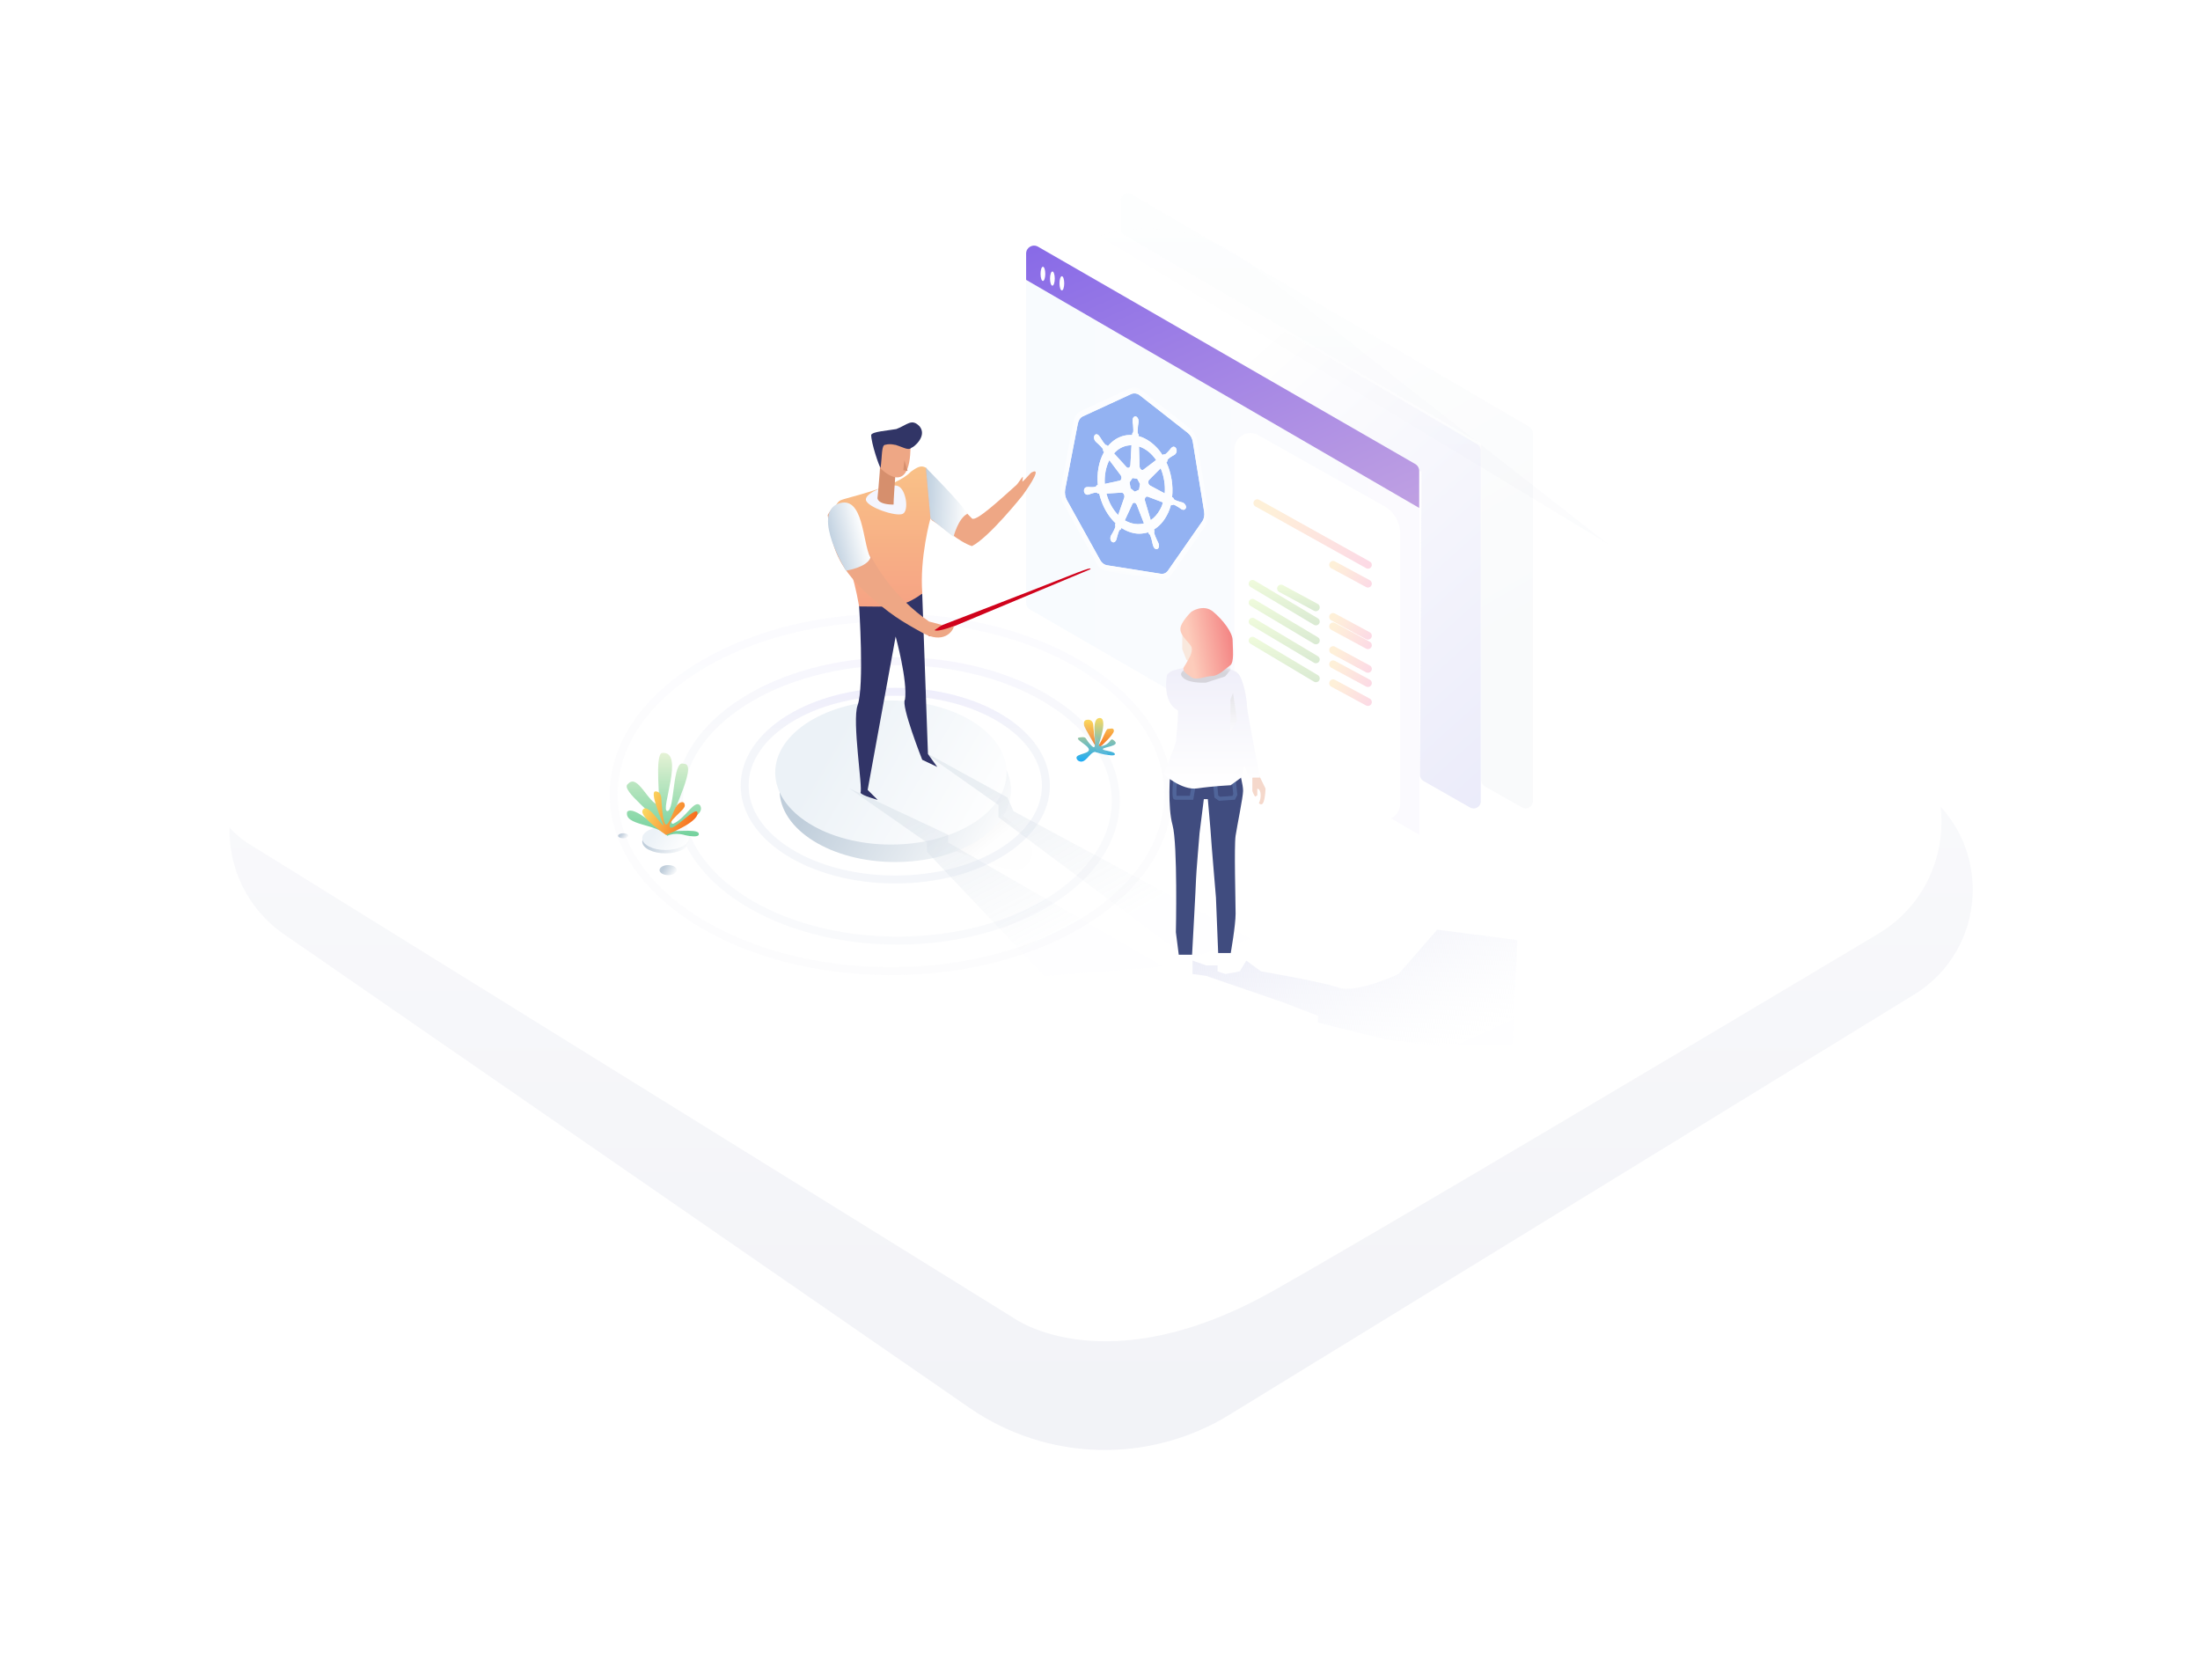 <svg width="554" height="423" viewBox="0 0 554 423" fill="none" xmlns="http://www.w3.org/2000/svg">
<g opacity="0.077" filter="url(#filter0_f)">
<path fill-rule="evenodd" clip-rule="evenodd" d="M71.589 235.303C52.517 222.126 53.347 193.674 73.154 181.632L267.178 63.668C282.12 54.584 301.128 55.708 314.895 66.49L484.887 199.631C501.898 212.954 500.403 239.157 481.986 250.458L309.576 356.253C289.322 368.681 263.642 367.985 244.091 354.478L71.589 235.303Z" fill="url(#paint0_linear)"/>
</g>
<path fill-rule="evenodd" clip-rule="evenodd" d="M265.394 52.569L63.43 171.727C48.33 180.636 47.608 202.219 62.08 212.117L255.258 331.88C255.258 331.88 278.444 348.903 320.778 324.946C348.083 309.494 423.043 264.927 472.826 235.231C494.221 222.469 494.24 191.501 472.989 178.501C466.8 174.715 460.265 170.706 453.554 166.573C417.838 144.575 265.394 52.569 265.394 52.569Z" fill="white"/>
<path opacity="0.3" fill-rule="evenodd" clip-rule="evenodd" d="M276.65 56.1C275.432 55.387 273.905 56.29 273.942 57.701L274.271 70.254L357.966 118.866L357.557 195.092C357.554 195.742 357.902 196.344 358.467 196.666L370.191 203.339C371.391 204.022 372.882 203.155 372.882 201.774V113.41C372.882 112.77 372.543 112.179 371.991 111.856L276.65 56.1Z" fill="url(#paint1_linear)"/>
<path opacity="0.1" fill-rule="evenodd" clip-rule="evenodd" d="M284.955 48.916C283.755 48.215 282.247 49.08 282.247 50.47V58.648L372.977 111.741V196.425C372.977 197.073 373.324 197.671 373.887 197.991L383.311 203.344C384.511 204.025 386 203.159 386 201.779V109.024C386 108.384 385.661 107.793 385.108 107.47L284.955 48.916Z" fill="url(#paint2_linear)"/>
<path opacity="0.027" fill-rule="evenodd" clip-rule="evenodd" d="M261.101 62.033C259.901 61.334 258.395 62.199 258.395 63.588V151.864C258.395 152.506 258.738 153.1 259.294 153.422L357.378 210.189V119.144C357.378 118.503 357.038 117.911 356.484 117.588L261.101 62.033Z" fill="url(#paint3_linear)"/>
<g opacity="0.512">
<mask id="mask0" mask-type="alpha" maskUnits="userSpaceOnUse" x="266" y="94" width="39" height="54">
<path fill-rule="evenodd" clip-rule="evenodd" d="M267.387 94.645L304.564 100.528L304.102 147.852L266.925 141.968" fill="white"/>
</mask>
<g mask="url(#mask0)">
<path fill-rule="evenodd" clip-rule="evenodd" d="M286.002 99.081C285.666 99.026 285.296 99.056 284.98 99.166L272.691 104.843C272.06 105.11 271.592 105.795 271.416 106.687L268.223 123.265C268.069 124.145 268.228 125.119 268.658 125.918L276.985 140.916C277.403 141.714 278.083 142.23 278.777 142.341L292.327 144.484C293.033 144.595 293.709 144.294 294.153 143.635L302.736 131.312C303.203 130.654 303.381 129.733 303.221 128.804L300.373 111.27C300.236 110.357 299.762 109.537 299.138 109.03L286.986 99.513C286.674 99.275 286.339 99.133 286.002 99.081ZM278.981 112.351C280.277 110.79 281.924 109.825 283.79 109.579C284.228 109.532 284.666 109.529 285.104 109.538L285.13 109.134L285.176 109.083C285.255 108.992 285.345 108.92 285.37 108.705C285.431 108.203 285.357 107.622 285.319 106.989V106.96L285.278 106.646C285.224 106.447 285.202 106.254 285.206 106.035L285.207 105.774C285.211 105.496 285.291 105.261 285.439 105.095C285.574 104.927 285.778 104.827 285.968 104.858C286.382 104.922 286.715 105.457 286.71 106.011L286.706 106.304C286.682 106.517 286.647 106.702 286.621 106.889L286.575 107.187L286.573 107.216C286.522 107.851 286.461 108.395 286.489 108.912C286.511 109.134 286.6 109.236 286.677 109.349L286.721 109.415L286.739 109.826C288.574 110.336 290.325 111.533 291.767 113.235C292.101 113.669 292.434 114.1 292.743 114.589L293.036 114.387L293.08 114.393L293.227 114.446L293.451 114.378C293.768 114.151 294.086 113.822 294.427 113.408L294.596 113.217C294.688 113.071 294.79 112.956 294.915 112.829L295.039 112.717L295.085 112.666C295.254 112.533 295.424 112.457 295.613 112.487C295.839 112.523 296.049 112.688 296.171 112.926C296.413 113.373 296.329 113.987 295.988 114.314L295.944 114.363L295.819 114.475C295.671 114.584 295.547 114.653 295.401 114.732L295.187 114.844C294.746 115.123 294.385 115.345 294.091 115.648C293.989 115.793 293.964 115.949 293.963 116.095L293.961 116.168L293.712 116.406C294.338 117.776 294.784 119.233 295.027 120.746C295.271 122.231 295.314 123.741 295.154 125.19L295.465 125.37L295.488 125.433C295.542 125.573 295.585 125.711 295.753 125.826C296.143 126.048 296.546 126.17 297.05 126.323L297.083 126.328L297.318 126.395C297.465 126.418 297.609 126.471 297.777 126.525L297.924 126.578L297.968 126.614L298.001 126.62C298.426 126.847 298.689 127.4 298.686 127.765C298.582 128.156 298.264 128.428 297.906 128.372L297.715 128.311L297.637 128.27L297.491 128.217C297.325 128.119 297.213 128.043 297.068 127.918L296.844 127.765L296.823 127.762C296.365 127.471 295.964 127.217 295.572 127.082L295.528 127.074C295.381 127.051 295.302 127.142 295.212 127.186L295.156 127.206L294.876 127.104C294.621 128.041 294.274 128.964 293.829 129.77C292.995 131.332 291.894 132.546 290.595 133.317L290.715 133.717L290.692 133.771C290.668 133.927 290.622 134.052 290.664 134.277C290.783 134.764 291.013 135.267 291.278 135.85V135.878L291.42 136.151C291.52 136.325 291.607 136.501 291.685 136.701L291.751 136.873L291.772 136.935C291.871 137.2 291.867 137.491 291.821 137.731C291.762 137.969 291.614 138.137 291.446 138.241L291.153 138.282C290.872 138.239 290.584 137.973 290.442 137.571L290.419 137.509L290.344 137.336C290.278 137.137 290.246 136.942 290.202 136.744L290.138 136.458V136.428C289.977 135.804 289.837 135.241 289.638 134.772C289.55 134.568 289.45 134.494 289.328 134.445L289.284 134.394L289.141 134.036C288.736 134.162 288.308 134.254 287.882 134.304C287.205 134.417 286.478 134.404 285.782 134.294C284.616 134.108 283.464 133.634 282.405 132.94L282.233 133.324L282.177 133.343C282.087 133.388 281.963 133.398 281.86 133.57C281.644 133.975 281.514 134.465 281.341 135.065L281.271 135.332C281.213 135.512 281.19 135.669 281.119 135.878L281.04 136.026L281.017 136.08C280.867 136.407 280.575 136.608 280.293 136.563L280.003 136.43C279.635 136.152 279.495 135.532 279.702 135.024L279.725 134.97L279.794 134.82C279.898 134.646 279.966 134.498 280.069 134.353L280.216 134.128L280.217 134.098C280.491 133.601 280.708 133.169 280.859 132.725C280.905 132.514 280.863 132.347 280.82 132.209L280.787 132.144L280.935 131.76C280.579 131.426 280.245 131.08 279.913 130.677C278.45 128.942 277.36 126.696 276.799 124.272L276.463 124.292L276.419 124.241C276.34 124.17 276.251 124.068 276.106 124.045L276.06 124.038C275.669 124.033 275.252 124.158 274.791 124.303L274.768 124.3L274.553 124.399C274.408 124.463 274.283 124.502 274.115 124.547L273.969 124.553L273.924 124.575H273.732C273.34 124.512 273.029 124.186 272.966 123.737C272.892 123.214 273.167 122.718 273.605 122.67L273.672 122.652L273.819 122.647C273.987 122.629 274.133 122.622 274.278 122.645L274.525 122.655L274.548 122.659C275.053 122.682 275.491 122.677 275.851 122.588C275.998 122.509 276.077 122.405 276.123 122.28L276.146 122.226L276.462 122.144C276.175 119.208 276.664 116.35 277.899 114.064L278.024 113.836L277.78 113.505V113.446C277.782 113.286 277.783 113.127 277.662 112.961C277.374 112.564 277.018 112.231 276.584 111.811L276.373 111.617C276.228 111.507 276.106 111.385 275.962 111.245L275.84 111.096L275.795 111.06C275.463 110.627 275.39 109.987 275.641 109.617C275.766 109.418 275.981 109.321 276.205 109.357C276.396 109.387 276.585 109.504 276.728 109.688L276.773 109.769L276.895 109.905C277.016 110.084 277.105 110.229 277.204 110.39L277.37 110.652C277.703 111.171 278.012 111.629 278.323 111.956L278.545 112.092L278.692 112.087L278.736 112.094L278.981 112.351ZM284.932 112.096C284.662 112.112 284.427 112.133 284.157 112.163C282.775 112.354 281.534 113.033 280.535 114.16L283.711 117.656L284.001 117.804C284.371 117.861 284.633 117.524 284.659 117.09L284.932 112.096ZM286.815 112.423L286.978 117.574L287.098 117.944C287.225 118.177 287.413 118.312 287.598 118.342C287.717 118.36 287.835 118.335 287.936 118.266L291.137 115.837C289.975 114.135 288.459 112.931 286.815 112.423ZM292.272 117.916L289.313 120.879L289.177 121.193C289.093 121.632 289.279 122.099 289.626 122.272L293.299 124.239C293.388 123.188 293.342 122.114 293.163 121.035C292.982 119.912 292.679 118.856 292.272 117.916ZM279.35 115.87C278.47 117.585 278.08 119.7 278.205 121.851L281.96 121.029C282.084 121.019 282.186 120.948 282.255 120.828C282.482 120.512 282.454 119.983 282.199 119.651L279.35 115.87ZM286.377 120.56L285.187 120.371L284.449 121.453L284.702 122.981L285.762 123.807L286.832 123.318L287.082 121.869L286.377 120.56ZM288.992 125.048C288.869 125.028 288.746 125.038 288.644 125.081C288.362 125.226 288.235 125.614 288.3 126.004L289.776 130.983C290.702 130.342 291.509 129.462 292.126 128.304C292.445 127.755 292.699 127.168 292.838 126.504L288.992 125.048ZM282.515 124.05C282.5 124.048 282.485 124.045 282.47 124.045L278.618 124.282C279.181 126.444 280.25 128.35 281.583 129.686L283.109 125.298C283.155 125.16 283.157 125 283.135 124.808C283.076 124.408 282.811 124.096 282.515 124.05ZM285.706 126.599C285.52 126.569 285.331 126.661 285.192 126.826L283.244 131.029C284.014 131.457 284.83 131.778 285.681 131.913C286.265 132.005 286.815 132.005 287.376 131.932C287.613 131.868 287.86 131.848 288.074 131.794L286.256 127.127C286.178 126.967 286.079 126.834 285.968 126.729C285.885 126.655 285.796 126.614 285.706 126.599Z" fill="#326DE6"/>
</g>
<mask id="mask1" mask-type="alpha" maskUnits="userSpaceOnUse" x="266" y="94" width="39" height="54">
<path fill-rule="evenodd" clip-rule="evenodd" d="M267.387 94.645L304.564 100.528L304.102 147.852L266.925 141.968" fill="white"/>
</mask>
<g mask="url(#mask1)">
<path fill-rule="evenodd" clip-rule="evenodd" d="M286.017 97.593C285.513 97.513 284.995 97.592 284.511 97.807L272.222 103.469C271.24 103.913 270.557 104.915 270.31 106.219L267.117 122.811C266.869 124.115 267.091 125.538 267.751 126.751L276.078 141.753C276.718 142.919 277.699 143.674 278.741 143.838L292.29 145.983C293.332 146.147 294.324 145.705 294.984 144.744L303.578 132.423C304.261 131.45 304.523 130.075 304.289 128.695L301.442 111.146C301.207 109.766 300.547 108.551 299.589 107.801L287.481 98.278C287.024 97.912 286.522 97.672 286.017 97.593ZM278.779 142.34C278.084 142.23 277.405 141.714 276.985 140.918L268.657 125.918C268.228 125.12 268.068 124.146 268.223 123.265L271.416 106.686C271.592 105.795 272.059 105.109 272.691 104.844L284.98 99.167C285.296 99.055 285.666 99.028 286.002 99.08C286.339 99.134 286.673 99.274 286.986 99.513L299.138 109.03C299.762 109.538 300.237 110.357 300.374 111.27L303.221 128.804C303.381 129.733 303.203 130.656 302.737 131.312L294.153 143.634C293.709 144.294 293.034 144.596 292.326 144.485L278.779 142.34Z" fill="white"/>
</g>
<mask id="mask2" mask-type="alpha" maskUnits="userSpaceOnUse" x="266" y="94" width="39" height="54">
<path fill-rule="evenodd" clip-rule="evenodd" d="M267.387 94.645L304.564 100.528L304.102 147.852L266.925 141.968" fill="white"/>
</mask>
<g mask="url(#mask2)">
<path fill-rule="evenodd" clip-rule="evenodd" d="M285.968 104.857C285.777 104.826 285.575 104.927 285.438 105.094C285.29 105.262 285.21 105.497 285.208 105.774L285.205 106.035C285.203 106.255 285.223 106.448 285.277 106.645L285.318 106.959V106.989C285.358 107.622 285.43 108.204 285.369 108.704C285.345 108.92 285.254 108.994 285.175 109.082L285.129 109.135L285.104 109.54C284.665 109.528 284.227 109.531 283.789 109.579C281.923 109.824 280.276 110.789 278.981 112.352L278.737 112.094L278.693 112.087L278.546 112.092L278.322 111.955C278.013 111.628 277.702 111.171 277.369 110.651L277.205 110.391C277.104 110.23 277.017 110.084 276.895 109.905L276.774 109.768L276.729 109.689C276.584 109.505 276.395 109.387 276.204 109.357C275.98 109.321 275.766 109.418 275.641 109.618C275.39 109.987 275.462 110.627 275.794 111.059L275.839 111.095L275.961 111.245C276.106 111.385 276.229 111.506 276.374 111.617L276.584 111.812C277.019 112.23 277.374 112.566 277.662 112.96C277.784 113.126 277.783 113.286 277.781 113.447L277.779 113.505L278.024 113.835L277.898 114.064C276.663 116.351 276.176 119.208 276.461 122.145L276.147 122.226L276.124 122.282C276.078 122.405 275.997 122.508 275.85 122.587C275.49 122.676 275.054 122.681 274.549 122.66L274.526 122.656L274.279 122.645C274.134 122.624 273.987 122.629 273.82 122.647L273.673 122.652L273.606 122.671C273.168 122.717 272.893 123.216 272.967 123.737C273.03 124.186 273.341 124.513 273.732 124.574L273.923 124.576L273.968 124.554L274.114 124.548C274.284 124.502 274.407 124.462 274.554 124.398L274.768 124.301L274.791 124.304C275.251 124.158 275.668 124.035 276.061 124.038L276.106 124.045C276.252 124.068 276.341 124.169 276.418 124.24L276.463 124.291L276.8 124.271C277.36 126.696 278.449 128.942 279.914 130.679C280.246 131.082 280.58 131.425 280.936 131.759L280.786 132.144L280.819 132.208C280.862 132.346 280.906 132.514 280.858 132.726C280.709 133.168 280.491 133.603 280.217 134.099V134.127L280.068 134.353C279.966 134.497 279.897 134.647 279.795 134.82L279.726 134.971L279.703 135.025C279.496 135.532 279.636 136.153 280.003 136.43L280.294 136.564C280.574 136.609 280.868 136.407 281.016 136.079L281.039 136.025L281.12 135.877C281.189 135.668 281.212 135.512 281.271 135.331L281.341 135.065C281.515 134.464 281.643 133.974 281.861 133.57C281.963 133.397 282.088 133.387 282.177 133.343L282.233 133.323L282.405 132.942C283.465 133.636 284.617 134.109 285.782 134.293C286.477 134.404 287.206 134.417 287.881 134.305C288.307 134.254 288.735 134.162 289.14 134.037L289.283 134.394L289.327 134.446C289.451 134.494 289.551 134.568 289.638 134.772C289.836 135.242 289.977 135.803 290.139 136.428V136.458L290.203 136.745C290.246 136.941 290.277 137.137 290.343 137.337L290.42 137.508L290.441 137.571C290.583 137.974 290.873 138.239 291.152 138.283L291.445 138.242C291.615 138.137 291.763 137.971 291.821 137.73C291.868 137.49 291.87 137.199 291.771 136.935L291.75 136.874L291.686 136.703C291.608 136.5 291.521 136.326 291.421 136.15L291.277 135.879V135.849C291.014 135.267 290.784 134.764 290.665 134.279C290.622 134.052 290.667 133.928 290.692 133.772L290.715 133.716L290.596 133.318C291.895 132.545 292.994 131.332 293.828 129.769C294.274 128.965 294.62 128.041 294.877 127.103L295.156 127.205L295.212 127.186C295.303 127.141 295.382 127.052 295.528 127.075L295.571 127.082C295.965 127.217 296.364 127.47 296.824 127.761L296.845 127.766L297.069 127.917C297.214 128.042 297.324 128.12 297.492 128.218L297.637 128.269L297.716 128.312L297.905 128.371C298.264 128.429 298.581 128.156 298.687 127.764C298.69 127.401 298.425 126.847 298.002 126.62L297.967 126.613L297.923 126.579L297.778 126.526C297.61 126.47 297.464 126.418 297.319 126.395L297.084 126.329L297.049 126.322C296.547 126.169 296.144 126.048 295.752 125.826C295.586 125.712 295.542 125.574 295.487 125.433L295.466 125.372L295.153 125.191C295.313 123.74 295.272 122.231 295.028 120.747C294.785 119.233 294.339 117.775 293.713 116.406L293.962 116.167V116.095C293.963 115.95 293.988 115.792 294.09 115.649C294.385 115.345 294.747 115.124 295.188 114.843L295.4 114.731C295.548 114.652 295.672 114.585 295.818 114.476L295.943 114.365L295.989 114.314C296.328 113.988 296.414 113.373 296.17 112.926C296.048 112.687 295.838 112.523 295.614 112.487C295.423 112.457 295.255 112.533 295.084 112.666L295.04 112.717L294.915 112.829C294.789 112.955 294.687 113.07 294.597 113.217L294.426 113.409C294.085 113.822 293.767 114.151 293.451 114.379L293.226 114.445L293.081 114.393L293.035 114.386L292.742 114.588C292.433 114.102 292.1 113.669 291.768 113.236C290.325 111.534 288.575 110.337 286.739 109.826L286.72 109.415L286.676 109.349C286.599 109.235 286.51 109.133 286.49 108.911C286.46 108.395 286.523 107.851 286.574 107.216V107.188L286.622 106.889C286.646 106.703 286.683 106.518 286.706 106.303L286.709 106.012C286.714 105.458 286.383 104.923 285.968 104.857ZM284.002 117.803L283.71 117.655L280.534 114.159C281.533 113.033 282.776 112.353 284.156 112.163C284.426 112.133 284.663 112.112 284.933 112.095L284.66 117.09C284.632 117.524 284.37 117.863 284.002 117.803ZM287.598 118.341C287.412 118.312 287.226 118.177 287.097 117.943L286.977 117.573L286.814 112.424C288.46 112.932 289.974 114.136 291.136 115.838L287.937 118.266C287.835 118.336 287.716 118.359 287.598 118.341ZM293.3 124.24L289.625 122.272C289.28 122.099 289.094 121.632 289.176 121.193L289.314 120.879L292.273 117.915C292.678 118.856 292.982 119.912 293.162 121.035C293.341 122.115 293.387 123.188 293.3 124.24ZM278.204 121.851C278.079 119.7 278.47 117.586 279.351 115.871L282.198 119.65C282.453 119.982 282.481 120.514 282.254 120.828C282.186 120.948 282.084 121.02 281.961 121.028L278.204 121.851ZM285.761 123.806L284.703 122.982L284.448 121.453L285.188 120.372L286.376 120.56L287.083 121.869L286.832 123.319L285.761 123.806ZM289.777 130.983L288.299 126.003C288.235 125.615 288.363 125.225 288.644 125.081C288.745 125.038 288.87 125.028 288.992 125.048L292.839 126.503C292.698 127.168 292.446 127.755 292.127 128.304C291.508 129.462 290.703 130.341 289.777 130.983ZM281.584 129.687C280.249 128.352 279.18 126.444 278.619 124.281L282.47 124.045C282.484 124.045 282.501 124.048 282.516 124.049C282.812 124.097 283.075 124.408 283.136 124.808C283.157 125 283.156 125.161 283.108 125.299L281.584 129.687ZM285.682 131.912C284.83 131.777 284.015 131.458 283.243 131.031L285.193 126.825C285.331 126.661 285.521 126.571 285.707 126.6C285.796 126.613 285.884 126.654 285.968 126.73C286.079 126.835 286.179 126.967 286.256 127.126L288.073 131.794C287.859 131.848 287.612 131.868 287.375 131.932C286.814 132.004 286.265 132.004 285.682 131.912Z" fill="white"/>
</g>
</g>
<path fill-rule="evenodd" clip-rule="evenodd" d="M348.537 127.431C351.052 128.848 352.608 131.512 352.608 134.4V202.388C352.608 205.449 349.311 207.376 346.644 205.873L314.94 188.002C312.425 186.584 310.869 183.92 310.869 181.033V113.044C310.869 109.983 314.166 108.056 316.833 109.559L348.537 127.431Z" fill="white"/>
<path opacity="0.2" fill-rule="evenodd" clip-rule="evenodd" d="M344.963 141.41C345.265 141.578 345.453 141.898 345.453 142.244C345.453 142.973 344.669 143.434 344.032 143.079L316.129 127.513C315.826 127.344 315.638 127.025 315.638 126.679C315.638 125.949 316.423 125.489 317.06 125.844L344.963 141.41Z" fill="url(#paint4_linear)"/>
<path opacity="0.2" fill-rule="evenodd" clip-rule="evenodd" d="M344.938 146.104C345.255 146.275 345.453 146.606 345.453 146.967C345.453 147.709 344.659 148.182 344.006 147.83L335.234 143.092C334.917 142.921 334.72 142.59 334.72 142.229C334.72 141.487 335.513 141.013 336.166 141.366L344.938 146.104Z" fill="url(#paint5_linear)"/>
<path opacity="0.2" fill-rule="evenodd" clip-rule="evenodd" d="M344.938 159.222C345.255 159.393 345.453 159.725 345.453 160.085C345.453 160.828 344.659 161.301 344.006 160.948L335.234 156.211C334.917 156.04 334.72 155.708 334.72 155.348C334.72 154.605 335.513 154.132 336.166 154.485L344.938 159.222Z" fill="url(#paint6_linear)"/>
<path opacity="0.2" fill-rule="evenodd" clip-rule="evenodd" d="M331.82 152.066C332.137 152.238 332.334 152.569 332.334 152.929C332.334 153.672 331.541 154.145 330.888 153.792L322.116 149.055C321.799 148.884 321.601 148.553 321.601 148.192C321.601 147.45 322.395 146.976 323.048 147.329L331.82 152.066Z" fill="url(#paint7_linear)"/>
<path opacity="0.2" fill-rule="evenodd" clip-rule="evenodd" d="M344.938 161.607C345.255 161.778 345.453 162.11 345.453 162.47C345.453 163.213 344.659 163.686 344.006 163.333L335.234 158.596C334.917 158.425 334.72 158.093 334.72 157.733C334.72 156.99 335.513 156.517 336.166 156.87L344.938 161.607Z" fill="url(#paint8_linear)"/>
<path opacity="0.2" fill-rule="evenodd" clip-rule="evenodd" d="M331.869 155.7C332.158 155.872 332.334 156.184 332.334 156.52C332.334 157.261 331.527 157.719 330.891 157.34L314.912 147.807C314.623 147.634 314.446 147.323 314.446 146.987C314.446 146.246 315.253 145.787 315.89 146.167L331.869 155.7Z" fill="url(#paint9_linear)"/>
<path opacity="0.2" fill-rule="evenodd" clip-rule="evenodd" d="M344.938 167.57C345.255 167.741 345.453 168.072 345.453 168.433C345.453 169.176 344.659 169.649 344.006 169.296L335.234 164.559C334.917 164.387 334.72 164.056 334.72 163.696C334.72 162.953 335.513 162.48 336.166 162.833L344.938 167.57Z" fill="url(#paint10_linear)"/>
<path opacity="0.2" fill-rule="evenodd" clip-rule="evenodd" d="M331.869 160.47C332.158 160.643 332.334 160.954 332.334 161.29C332.334 162.031 331.527 162.49 330.891 162.11L314.912 152.577C314.623 152.405 314.446 152.093 314.446 151.757C314.446 151.016 315.253 150.558 315.89 150.937L331.869 160.47Z" fill="url(#paint11_linear)"/>
<path opacity="0.2" fill-rule="evenodd" clip-rule="evenodd" d="M344.938 171.147C345.255 171.319 345.453 171.65 345.453 172.01C345.453 172.753 344.659 173.226 344.006 172.873L335.234 168.136C334.917 167.965 334.72 167.634 334.72 167.273C334.72 166.531 335.513 166.057 336.166 166.41L344.938 171.147Z" fill="url(#paint12_linear)"/>
<path opacity="0.2" fill-rule="evenodd" clip-rule="evenodd" d="M331.869 165.241C332.158 165.413 332.334 165.724 332.334 166.06C332.334 166.801 331.527 167.26 330.891 166.88L314.912 157.347C314.623 157.175 314.446 156.864 314.446 156.527C314.446 155.786 315.253 155.328 315.89 155.707L331.869 165.241Z" fill="url(#paint13_linear)"/>
<path opacity="0.2" fill-rule="evenodd" clip-rule="evenodd" d="M344.938 175.918C345.255 176.089 345.453 176.42 345.453 176.781C345.453 177.523 344.659 177.997 344.006 177.644L335.234 172.907C334.917 172.735 334.72 172.404 334.72 172.044C334.72 171.301 335.513 170.828 336.166 171.181L344.938 175.918Z" fill="url(#paint14_linear)"/>
<path opacity="0.2" fill-rule="evenodd" clip-rule="evenodd" d="M331.869 170.011C332.158 170.183 332.334 170.494 332.334 170.831C332.334 171.572 331.527 172.03 330.891 171.651L314.912 162.117C314.623 161.945 314.446 161.634 314.446 161.298C314.446 160.557 315.253 160.098 315.89 160.478L331.869 170.011Z" fill="url(#paint15_linear)"/>
<path fill-rule="evenodd" clip-rule="evenodd" d="M356.377 116.838C356.997 117.195 357.378 117.856 357.378 118.571V127.902L258.395 70.468V63.852C258.395 62.313 260.061 61.351 261.394 62.119L356.377 116.838Z" fill="url(#paint16_linear)"/>
<ellipse rx="0.596" ry="1.789" transform="matrix(-1 0 0 1 267.397 71.343)" fill="white"/>
<ellipse rx="0.596" ry="1.789" transform="matrix(-1 0 0 1 265.012 70.15)" fill="white"/>
<ellipse rx="0.596" ry="1.789" transform="matrix(-1 0 0 1 262.627 68.958)" fill="white"/>
<path opacity="0.39" fill-rule="evenodd" clip-rule="evenodd" d="M234.322 191.799L256.486 208.422C263.333 215.381 258.129 218.415 256.692 219.068C255.254 219.721 248.74 217.645 237.148 212.841L219.3 200.431L216.865 199.033L245.404 208.422L232.307 191.295" fill="url(#paint17_linear)"/>
<ellipse cx="225.447" cy="198.926" rx="29.134" ry="18.14" fill="url(#paint18_linear)"/>
<ellipse cx="224.347" cy="194.528" rx="29.134" ry="18.14" fill="url(#paint19_linear)"/>
<path fill-rule="evenodd" clip-rule="evenodd" d="M213.804 198.476L233.401 212.15V214.494L262.988 245.75L292.96 243.406L238.78 212.15V210.197L213.804 198.476Z" fill="url(#paint20_linear)" style="mix-blend-mode:multiply"/>
<path fill-rule="evenodd" clip-rule="evenodd" d="M231.394 188.581L251.432 202.73V205.789L299.069 241.352L314.948 236.381L255.213 204.26L253.7 200.818L231.394 188.581Z" fill="url(#paint21_linear)" style="mix-blend-mode:multiply"/>
<path opacity="0.2" d="M225.447 221.464C204.554 221.464 187.518 210.978 187.518 197.827C187.518 184.676 204.554 174.19 225.447 174.19C246.34 174.19 263.376 184.676 263.376 197.827C263.376 210.978 246.34 221.464 225.447 221.464Z" stroke="url(#paint22_linear)" stroke-width="2"/>
<path fill-rule="evenodd" clip-rule="evenodd" d="M276.348 188.702C276.348 188.702 272.978 183.095 272.978 182.628C272.978 182.16 272.718 181.226 274.015 181.226C275.311 181.226 275.311 182.628 275.311 182.628C275.311 182.628 275.57 187.767 276.348 187.767C277.125 187.767 278.421 183.562 278.94 183.562C279.458 183.562 280.495 183.095 280.495 184.029C280.495 184.964 277.385 187.767 277.385 187.767L276.348 188.702Z" fill="url(#paint23_linear)"/>
<path fill-rule="evenodd" clip-rule="evenodd" d="M271.952 185.679C273.958 185.436 272.955 185.922 274.961 187.867C276.967 189.812 274.209 181.304 276.717 180.817C279.224 180.331 276.717 187.381 276.717 187.381C276.717 187.381 276.466 188.353 278.221 187.624C279.977 186.895 279.475 185.436 280.729 186.652C281.983 187.867 277.87 188.11 277.72 188.596C277.569 189.083 280.478 189.083 280.729 189.812C280.98 190.541 278.723 190.055 278.723 190.055C278.723 190.055 277.97 190.055 275.714 189.326C274.209 189.569 273.306 192.698 271.451 191.513C269.795 189.78 274.093 190.019 274.209 188.839C274.325 187.659 269.946 185.922 271.952 185.679Z" fill="url(#paint24_linear)"/>
<path opacity="0.1" d="M225.996 236.855C195.691 236.855 171.026 221.202 171.026 201.675C171.026 182.148 195.691 166.494 225.996 166.494C256.301 166.494 280.966 182.148 280.966 201.675C280.966 221.202 256.301 236.855 225.996 236.855Z" stroke="url(#paint25_linear)" stroke-width="2"/>
<ellipse cx="167.602" cy="211.931" rx="5.875" ry="2.952" fill="url(#paint26_linear)"/>
<ellipse cx="167.602" cy="211.087" rx="5.875" ry="2.952" fill="url(#paint27_linear)"/>
<path fill-rule="evenodd" clip-rule="evenodd" d="M158.133 197.399C160.607 194.668 163.12 202.194 165.966 202.771C166.384 202.855 164.729 189.793 166.757 189.598C172.562 189.013 166.11 204.224 168.046 204.224C169.983 204.224 169.264 191.158 172.15 192.328C176.479 192.133 166.686 208.702 169.676 207.345C172.667 205.987 174.83 201.299 176.272 202.771C178.128 205.778 169.108 207.998 168.852 208.905C168.595 209.811 175.527 208.493 175.954 209.851C176.381 211.209 172.536 210.304 172.536 210.304C172.536 210.304 170.092 209.456 168.046 210.465C165.348 207.345 157.102 207.93 157.927 204.419C159.594 202.609 166.042 209.16 166.129 208.195C166.326 205.998 155.866 198.959 158.133 197.399Z" fill="url(#paint28_linear)"/>
<path fill-rule="evenodd" clip-rule="evenodd" d="M167.717 210.244C167.717 210.244 161.002 205.737 161.816 204.039C163.178 201.196 168.681 211.553 166.535 206.343C166.3 205.773 163.579 199.28 165.057 199.28C166.535 199.28 166.535 201.065 166.535 201.065C166.535 201.065 166.83 207.608 167.717 207.608C168.604 207.608 169.548 203.997 170.43 202.849C171.312 201.701 172.446 201.659 172.446 202.849C172.446 204.039 168.041 206.733 168.69 208.226C169.152 209.286 172.47 205.885 174.355 204.694C175.123 204.208 175.653 204.089 175.653 204.791C175.653 207.212 167.717 210.244 167.717 210.244Z" fill="url(#paint29_linear)"/>
<ellipse cx="156.941" cy="210.455" rx="1.306" ry="0.633" fill="url(#paint30_linear)"/>
<ellipse cx="168.255" cy="219.099" rx="2.176" ry="1.265" fill="url(#paint31_linear)"/>
<path opacity="0.05" d="M224.347 244.551C185.86 244.551 154.536 224.739 154.536 200.026C154.536 175.312 185.86 155.5 224.347 155.5C262.834 155.5 294.159 175.312 294.159 200.026C294.159 224.739 262.834 244.551 224.347 244.551Z" stroke="url(#paint32_linear)" stroke-width="2"/>
<path fill-rule="evenodd" clip-rule="evenodd" d="M216.321 152.339C216.321 152.339 217.694 172.843 215.959 177.603C214.513 181.574 217.322 198.502 216.682 199.62C217.044 200.342 221.022 201.424 221.022 201.424L218.49 198.898L225.542 160.279C225.542 160.279 228.615 171.468 227.892 176.16C226.807 177.603 232.231 191.318 232.231 191.318L236.028 193.123L233.678 189.875L232.231 149.452L216.321 152.339Z" fill="#313467"/>
<path fill-rule="evenodd" clip-rule="evenodd" d="M210.557 135.737C208.026 131.406 210.196 126.714 211.642 125.992C213.089 125.27 225.745 122.744 229.361 118.773C230.822 117.761 231.863 117.03 233.143 117.761C234.423 118.492 234.304 130.543 234.304 130.543C234.304 130.543 231.531 140.429 232.254 149.452C226.83 153.422 223.937 152.7 216.343 152.7C214.897 144.399 213.089 140.068 210.557 135.737Z" fill="url(#paint33_linear)"/>
<path fill-rule="evenodd" clip-rule="evenodd" d="M233.143 117.761C233.143 117.761 237.786 123.571 244.75 130.543C245.706 131.5 251.752 125.876 255.984 122.091C256.35 121.764 257.183 120.379 257.517 120.085C257.746 119.884 257.307 121.428 257.517 121.247C258.489 120.408 259.428 119.134 259.839 118.923C262.973 117.318 257.517 124.733 257.517 124.733C257.517 124.733 249.071 135.352 244.75 137.515C241.268 136.353 237.786 132.867 234.682 131.013C234.556 130.859 234.304 130.543 234.304 130.543L233.143 117.761Z" fill="#EEA785"/>
<path fill-rule="evenodd" clip-rule="evenodd" d="M240.107 135.191C240.107 135.191 241.268 130.543 243.589 129.381C242.428 127.057 233.143 117.761 233.143 117.761L234.304 130.543L240.107 135.191Z" fill="url(#paint34_linear)"/>
<path fill-rule="evenodd" clip-rule="evenodd" d="M218.054 125.889C218.361 127.733 225.721 130.191 227.339 129.381C228.958 128.571 228.156 123.257 226.179 122.409C224.202 121.561 217.747 124.045 218.054 125.889Z" fill="#F4F5FE"/>
<path fill-rule="evenodd" clip-rule="evenodd" d="M220.963 125.45C220.963 125.45 222.259 113.316 221.536 110.789C224.067 111.15 226.026 112.277 226.026 112.277C226.026 112.277 225.018 124.891 225.018 127.057C220.963 127.057 220.963 125.45 220.963 125.45Z" fill="#D68F6D"/>
<path fill-rule="evenodd" clip-rule="evenodd" d="M221.536 117.761C221.536 117.761 229.28 125.992 229.28 112.277C228.919 112.277 225.664 112.277 222.048 111.555C222.41 113.72 221.536 117.761 221.536 117.761Z" fill="#EEA785"/>
<path fill-rule="evenodd" clip-rule="evenodd" d="M222.942 111.997C225.916 111.173 228.382 113.971 229.57 112.721C229.966 112.721 233.571 109.881 231.592 107.381C229.57 105.245 228.485 106.997 225.714 108.038C223.338 108.455 219.775 108.663 219.379 109.497C219.379 111.58 221.359 117.413 221.755 117.83C222.15 114.705 221.952 111.997 222.942 111.997Z" fill="url(#paint35_linear)"/>
<path fill-rule="evenodd" clip-rule="evenodd" d="M227.744 115.886L227.473 118.412L228.557 118.593L227.744 115.886Z" fill="#D68F6D"/>
<path fill-rule="evenodd" clip-rule="evenodd" d="M233.56 158.83C233.56 158.83 261.271 148.181 268.779 145.162C276.287 142.143 274.413 143.407 274.413 143.407C274.413 143.407 235.708 159.609 234.532 160.081C233.356 160.554 233.56 158.83 233.56 158.83Z" fill="#D0021B"/>
<path fill-rule="evenodd" clip-rule="evenodd" d="M208.429 129.676C209.462 138.235 211.194 142.482 217.555 148.801C224.094 154.799 227.208 156.525 232.359 159.38C237.509 162.235 239.989 159.061 240.219 157.644C235.698 159.339 235.35 158.665 235.35 158.665L237.225 157.38L233.952 156.506C225.382 150.537 219.024 141.903 215.868 131.948L214.412 127.355C214.412 127.355 211.018 125.004 208.429 129.676Z" fill="#EEA785"/>
<path fill-rule="evenodd" clip-rule="evenodd" d="M213.034 143.696C213.034 143.696 218.371 142.875 219.193 140.41C217.139 136.712 217.549 124.388 210.976 126.853C204.403 129.728 213.034 143.696 213.034 143.696Z" fill="url(#paint36_linear)"/>
<path fill-rule="evenodd" clip-rule="evenodd" d="M300.299 241.877V245.26L303.728 245.734L323.095 252.399L331.889 255.777V257.502L349.295 261.822L361.924 263.288H380.873L382.105 236.718L361.924 234.094L352.174 245.26C352.174 245.26 341.614 250.241 337.104 248.691C332.594 247.141 317.529 244.6 317.529 244.6L313.841 241.877L312.2 244.6L308.62 245.26L306.611 244.6V243.095H303.728L300.299 241.877Z" fill="url(#paint37_linear)"/>
<path fill-rule="evenodd" clip-rule="evenodd" d="M315.366 195.754C315.366 195.754 315.366 198.636 315.366 199.05C315.366 199.464 316.044 200.592 316.044 200.592L316.609 200.281V198.571L317.017 198.759C317.017 198.759 317.457 199.117 317.457 200.281C317.457 201.446 317.017 202.231 317.017 202.231C317.017 202.231 317.78 203.143 318.212 201.867C318.645 200.592 318.684 198.571 318.684 198.571L317.025 195.187L315.366 195.754Z" fill="#F5D8CB"/>
<path fill-rule="evenodd" clip-rule="evenodd" d="M297.714 159.463V163.449L298.758 166.118L300.158 167.205L302.076 166.328V161.933L298.337 158.456L297.714 159.463Z" fill="#F9E8DD"/>
<path fill-rule="evenodd" clip-rule="evenodd" d="M294.682 194.58C294.682 194.58 293.951 203.005 295.272 207.783C296.592 212.561 296.108 234.744 296.108 234.744L296.832 240.404H300.187C300.187 240.404 301.18 222.451 301.18 221.399C301.18 220.348 302.066 209.81 302.066 209.81L303.147 201.225H304.149C304.149 201.225 304.931 209.848 304.931 210.434C304.931 211.02 306.198 226.008 306.198 226.008L306.758 239.972H309.922C309.922 239.972 311.147 233.044 311.147 230.074C311.147 227.104 310.745 213.084 311.147 210.434C311.549 207.783 313.034 200.675 313.034 199.122C313.034 197.57 312.182 194.58 312.182 194.58H294.682Z" fill="#404C7F"/>
<path d="M295.981 195.777C295.981 195.777 295.459 200.891 295.981 200.891C296.503 200.891 300.057 200.891 300.057 200.891L300.638 197.535" stroke="#50659A"/>
<path d="M305.935 196.709L306.294 200.566L307.106 201.137L310.659 200.891L311.078 200.068L310.659 196.158" stroke="#50659A"/>
<path fill-rule="evenodd" clip-rule="evenodd" d="M300.311 168.055C300.311 168.055 294.182 168.164 293.822 170.263C293.462 172.361 293.31 177.221 296.647 178.913C296.647 182.119 296.171 185.511 296.171 186.431C296.171 187.351 293 194.955 293 194.955C293 194.955 297.588 199.098 301.486 198.524C305.384 197.95 309.913 197.722 309.913 197.722L312.557 195.804L313.4 192.789L314.503 195.804H317.309C317.309 195.804 314.021 179.151 314.021 177.829C314.021 176.506 313.208 170.732 311.56 169.394C309.913 168.055 304.811 167.509 304.811 167.509L300.311 168.055Z" fill="url(#paint38_linear)"/>
<mask id="mask3" mask-type="alpha" maskUnits="userSpaceOnUse" x="293" y="167" width="25" height="32">
<path fill-rule="evenodd" clip-rule="evenodd" d="M300.311 168.055C300.311 168.055 294.182 168.164 293.822 170.263C293.462 172.361 293.31 177.221 296.647 178.913C296.647 182.119 296.171 185.511 296.171 186.431C296.171 187.351 293 194.955 293 194.955C293 194.955 297.588 199.098 301.486 198.524C305.384 197.95 309.913 197.722 309.913 197.722L312.557 195.804L313.4 192.789L314.503 195.804H317.309C317.309 195.804 314.021 179.151 314.021 177.829C314.021 176.506 313.208 170.732 311.56 169.394C309.913 168.055 304.811 167.509 304.811 167.509L300.311 168.055Z" fill="white"/>
</mask>
<g mask="url(#mask3)">
<g opacity="0.365" filter="url(#filter1_f)">
<path fill-rule="evenodd" clip-rule="evenodd" d="M298.179 168.725C298.179 168.725 296.463 169.586 298.179 170.867C299.895 172.147 303.728 171.888 303.728 171.888L308.507 170.328L309.833 168.725V167.205H305.155L298.179 168.725Z" fill="#A6A5A5"/>
</g>
</g>
<path fill-rule="evenodd" clip-rule="evenodd" d="M300.022 154.025C300.022 154.025 303.024 151.976 305.489 154.025C307.955 156.074 310.396 159.277 310.396 161.233C310.396 163.19 310.888 166.778 309.761 167.569C308.634 168.361 306.806 170.222 305.263 170.222C303.719 170.222 301.298 171.423 300.022 170.546C298.746 169.669 297.553 168.846 298.15 167.947C298.746 167.048 299.649 165.336 299.649 165.336C299.649 165.336 300.395 163.831 300.022 162.882C299.649 161.934 297.237 160.163 297.237 158.414C297.237 156.665 300.022 154.025 300.022 154.025Z" fill="url(#paint39_linear)"/>
<path opacity="0.513" fill-rule="evenodd" clip-rule="evenodd" d="M310.503 174.488L311.517 181.443L309.833 184.234V176.192L310.503 174.488Z" fill="url(#paint40_linear)"/>
<defs>
<filter id="filter0_f" x="0.694" y="0.471" width="553.163" height="421.726" filterUnits="userSpaceOnUse" color-interpolation-filters="sRGB">
<feFlood flood-opacity="0" result="BackgroundImageFix"/>
<feBlend mode="normal" in="SourceGraphic" in2="BackgroundImageFix" result="shape"/>
<feGaussianBlur stdDeviation="28.542" result="effect1_foregroundBlur"/>
</filter>
<filter id="filter1_f" x="294.698" y="164.487" width="17.853" height="10.141" filterUnits="userSpaceOnUse" color-interpolation-filters="sRGB">
<feFlood flood-opacity="0" result="BackgroundImageFix"/>
<feBlend mode="normal" in="SourceGraphic" in2="BackgroundImageFix" result="shape"/>
<feGaussianBlur stdDeviation="1.359" result="effect1_foregroundBlur"/>
</filter>
<linearGradient id="paint0_linear" x1="31" y1="48.569" x2="31" y2="376.7" gradientUnits="userSpaceOnUse">
<stop stop-color="white"/>
<stop offset="1" stop-color="#44518F"/>
</linearGradient>
<linearGradient id="paint1_linear" x1="387.019" y1="26.122" x2="516.522" y2="169.711" gradientUnits="userSpaceOnUse">
<stop stop-color="white"/>
<stop offset="1" stop-color="#989AE6"/>
</linearGradient>
<linearGradient id="paint2_linear" x1="340.619" y1="188.043" x2="297.029" y2="113.217" gradientUnits="userSpaceOnUse">
<stop stop-color="#C5D1DE"/>
<stop offset="1" stop-color="#F2F6FA"/>
</linearGradient>
<linearGradient id="paint3_linear" x1="355.97" y1="209.129" x2="258.395" y2="209.129" gradientUnits="userSpaceOnUse">
<stop stop-color="#6957DA"/>
<stop offset="1" stop-color="#0074EE"/>
</linearGradient>
<linearGradient id="paint4_linear" x1="342.261" y1="144.968" x2="319.108" y2="128.7" gradientUnits="userSpaceOnUse">
<stop stop-color="#F0457E"/>
<stop offset="1" stop-color="#FCB53E"/>
</linearGradient>
<linearGradient id="paint5_linear" x1="344.304" y1="148.8" x2="335.41" y2="143.177" gradientUnits="userSpaceOnUse">
<stop stop-color="#F0457E"/>
<stop offset="1" stop-color="#FCB53E"/>
</linearGradient>
<linearGradient id="paint6_linear" x1="344.304" y1="161.919" x2="335.41" y2="156.295" gradientUnits="userSpaceOnUse">
<stop stop-color="#F0457E"/>
<stop offset="1" stop-color="#FCB53E"/>
</linearGradient>
<linearGradient id="paint7_linear" x1="332.334" y1="146.983" x2="332.334" y2="154.139" gradientUnits="userSpaceOnUse">
<stop stop-color="#B4EC51"/>
<stop offset="1" stop-color="#429321"/>
</linearGradient>
<linearGradient id="paint8_linear" x1="344.304" y1="164.304" x2="335.41" y2="158.68" gradientUnits="userSpaceOnUse">
<stop stop-color="#F0457E"/>
<stop offset="1" stop-color="#FCB53E"/>
</linearGradient>
<linearGradient id="paint9_linear" x1="332.334" y1="145.791" x2="332.334" y2="157.716" gradientUnits="userSpaceOnUse">
<stop stop-color="#B4EC51"/>
<stop offset="1" stop-color="#429321"/>
</linearGradient>
<linearGradient id="paint10_linear" x1="344.304" y1="170.267" x2="335.41" y2="164.643" gradientUnits="userSpaceOnUse">
<stop stop-color="#F0457E"/>
<stop offset="1" stop-color="#FCB53E"/>
</linearGradient>
<linearGradient id="paint11_linear" x1="332.334" y1="150.561" x2="332.334" y2="162.486" gradientUnits="userSpaceOnUse">
<stop stop-color="#B4EC51"/>
<stop offset="1" stop-color="#429321"/>
</linearGradient>
<linearGradient id="paint12_linear" x1="344.304" y1="173.844" x2="335.41" y2="168.22" gradientUnits="userSpaceOnUse">
<stop stop-color="#F0457E"/>
<stop offset="1" stop-color="#FCB53E"/>
</linearGradient>
<linearGradient id="paint13_linear" x1="332.334" y1="155.331" x2="332.334" y2="167.257" gradientUnits="userSpaceOnUse">
<stop stop-color="#B4EC51"/>
<stop offset="1" stop-color="#429321"/>
</linearGradient>
<linearGradient id="paint14_linear" x1="344.304" y1="178.615" x2="335.41" y2="172.991" gradientUnits="userSpaceOnUse">
<stop stop-color="#F0457E"/>
<stop offset="1" stop-color="#FCB53E"/>
</linearGradient>
<linearGradient id="paint15_linear" x1="332.334" y1="160.101" x2="332.334" y2="172.027" gradientUnits="userSpaceOnUse">
<stop stop-color="#B4EC51"/>
<stop offset="1" stop-color="#429321"/>
</linearGradient>
<linearGradient id="paint16_linear" x1="328.128" y1="-28.137" x2="393.602" y2="118.638" gradientUnits="userSpaceOnUse">
<stop stop-color="#6A4DEA"/>
<stop offset="1" stop-color="#C3A4E2"/>
</linearGradient>
<linearGradient id="paint17_linear" x1="217.59" y1="239.011" x2="167.587" y2="178.092" gradientUnits="userSpaceOnUse">
<stop stop-opacity="0.01"/>
<stop offset="1" stop-color="#D0D0D0"/>
</linearGradient>
<linearGradient id="paint18_linear" x1="197.865" y1="213.913" x2="238.733" y2="237.3" gradientUnits="userSpaceOnUse">
<stop stop-color="#C0CEDB"/>
<stop offset="1" stop-color="white"/>
</linearGradient>
<linearGradient id="paint19_linear" x1="196.765" y1="209.515" x2="237.634" y2="232.902" gradientUnits="userSpaceOnUse">
<stop stop-color="#ECF2F7"/>
<stop offset="1" stop-color="white"/>
</linearGradient>
<linearGradient id="paint20_linear" x1="221.659" y1="210.971" x2="241.621" y2="248.012" gradientUnits="userSpaceOnUse">
<stop stop-color="#C7D2DE" stop-opacity="0.331"/>
<stop offset="1" stop-color="#FBFCFD" stop-opacity="0.204"/>
</linearGradient>
<linearGradient id="paint21_linear" x1="239.686" y1="202.53" x2="262.64" y2="242.804" gradientUnits="userSpaceOnUse">
<stop stop-color="#C7D2DE" stop-opacity="0.331"/>
<stop offset="1" stop-color="#FBFCFD" stop-opacity="0.204"/>
</linearGradient>
<linearGradient id="paint22_linear" x1="197.373" y1="157.961" x2="197.373" y2="187.209" gradientUnits="userSpaceOnUse">
<stop stop-color="#9680FA"/>
<stop offset="1" stop-color="#C7D0E5"/>
</linearGradient>
<linearGradient id="paint23_linear" x1="272.957" y1="181.226" x2="272.957" y2="188.702" gradientUnits="userSpaceOnUse">
<stop stop-color="#FAD961"/>
<stop offset="1" stop-color="#F76B1C"/>
</linearGradient>
<linearGradient id="paint24_linear" x1="271.072" y1="180.786" x2="271.072" y2="191.78" gradientUnits="userSpaceOnUse">
<stop stop-color="#FAD961"/>
<stop offset="1" stop-color="#1CABF7"/>
</linearGradient>
<linearGradient id="paint25_linear" x1="185.31" y1="142.339" x2="185.31" y2="185.871" gradientUnits="userSpaceOnUse">
<stop stop-color="#9680FA"/>
<stop offset="1" stop-color="#C7D0E5"/>
</linearGradient>
<linearGradient id="paint26_linear" x1="162.041" y1="214.369" x2="169.32" y2="219.531" gradientUnits="userSpaceOnUse">
<stop stop-color="#C0CEDB"/>
<stop offset="1" stop-color="white"/>
</linearGradient>
<linearGradient id="paint27_linear" x1="162.041" y1="213.526" x2="169.32" y2="218.688" gradientUnits="userSpaceOnUse">
<stop stop-color="#ECF2F7"/>
<stop offset="1" stop-color="white"/>
</linearGradient>
<linearGradient id="paint28_linear" x1="157.024" y1="189.581" x2="157.024" y2="212.438" gradientUnits="userSpaceOnUse">
<stop stop-color="#E5F2D5"/>
<stop offset="1" stop-color="#68CE98"/>
</linearGradient>
<linearGradient id="paint29_linear" x1="159.794" y1="209.843" x2="172.081" y2="214.52" gradientUnits="userSpaceOnUse">
<stop stop-color="#FAD961"/>
<stop offset="1" stop-color="#F76B1C"/>
</linearGradient>
<linearGradient id="paint30_linear" x1="155.705" y1="210.977" x2="157.283" y2="212.138" gradientUnits="userSpaceOnUse">
<stop stop-color="#C0CEDB"/>
<stop offset="1" stop-color="white"/>
</linearGradient>
<linearGradient id="paint31_linear" x1="166.196" y1="220.144" x2="169.141" y2="221.95" gradientUnits="userSpaceOnUse">
<stop stop-color="#C0CEDB"/>
<stop offset="1" stop-color="white"/>
</linearGradient>
<linearGradient id="paint32_linear" x1="172.676" y1="124.929" x2="172.676" y2="180.024" gradientUnits="userSpaceOnUse">
<stop stop-color="#9680FA"/>
<stop offset="1" stop-color="#C7D0E5"/>
</linearGradient>
<linearGradient id="paint33_linear" x1="181.765" y1="78.29" x2="181.765" y2="191.809" gradientUnits="userSpaceOnUse">
<stop stop-color="#FCE38A"/>
<stop offset="1" stop-color="#F38181"/>
</linearGradient>
<linearGradient id="paint34_linear" x1="231.008" y1="140.607" x2="243.258" y2="141.038" gradientUnits="userSpaceOnUse">
<stop stop-color="#B6C9DB"/>
<stop offset="1" stop-color="white"/>
</linearGradient>
<linearGradient id="paint35_linear" x1="9018.82" y1="12779.7" x2="12142.9" y2="12779.7" gradientUnits="userSpaceOnUse">
<stop stop-color="#313566"/>
<stop offset="1" stop-color="#2CC6C0" stop-opacity="0.01"/>
</linearGradient>
<linearGradient id="paint36_linear" x1="211.172" y1="149.878" x2="221.095" y2="147.355" gradientUnits="userSpaceOnUse">
<stop stop-color="#B6C9DB"/>
<stop offset="1" stop-color="white"/>
</linearGradient>
<linearGradient id="paint37_linear" x1="397.412" y1="249.262" x2="378.168" y2="206.816" gradientUnits="userSpaceOnUse">
<stop stop-color="#F7F8FC" stop-opacity="0.01"/>
<stop offset="1" stop-color="#EDEEF8"/>
</linearGradient>
<linearGradient id="paint38_linear" x1="293.465" y1="167.509" x2="293.465" y2="197.404" gradientUnits="userSpaceOnUse">
<stop stop-color="#EFEEF9"/>
<stop offset="1" stop-color="white"/>
</linearGradient>
<linearGradient id="paint39_linear" x1="300.786" y1="169.326" x2="312.017" y2="167.41" gradientUnits="userSpaceOnUse">
<stop stop-color="#FDCCBB"/>
<stop offset="1" stop-color="#F38181"/>
</linearGradient>
<linearGradient id="paint40_linear" x1="311.517" y1="184.234" x2="311.517" y2="174.488" gradientUnits="userSpaceOnUse">
<stop stop-color="white"/>
<stop offset="1" stop-color="#D8D8D8"/>
</linearGradient>
</defs>
</svg>
